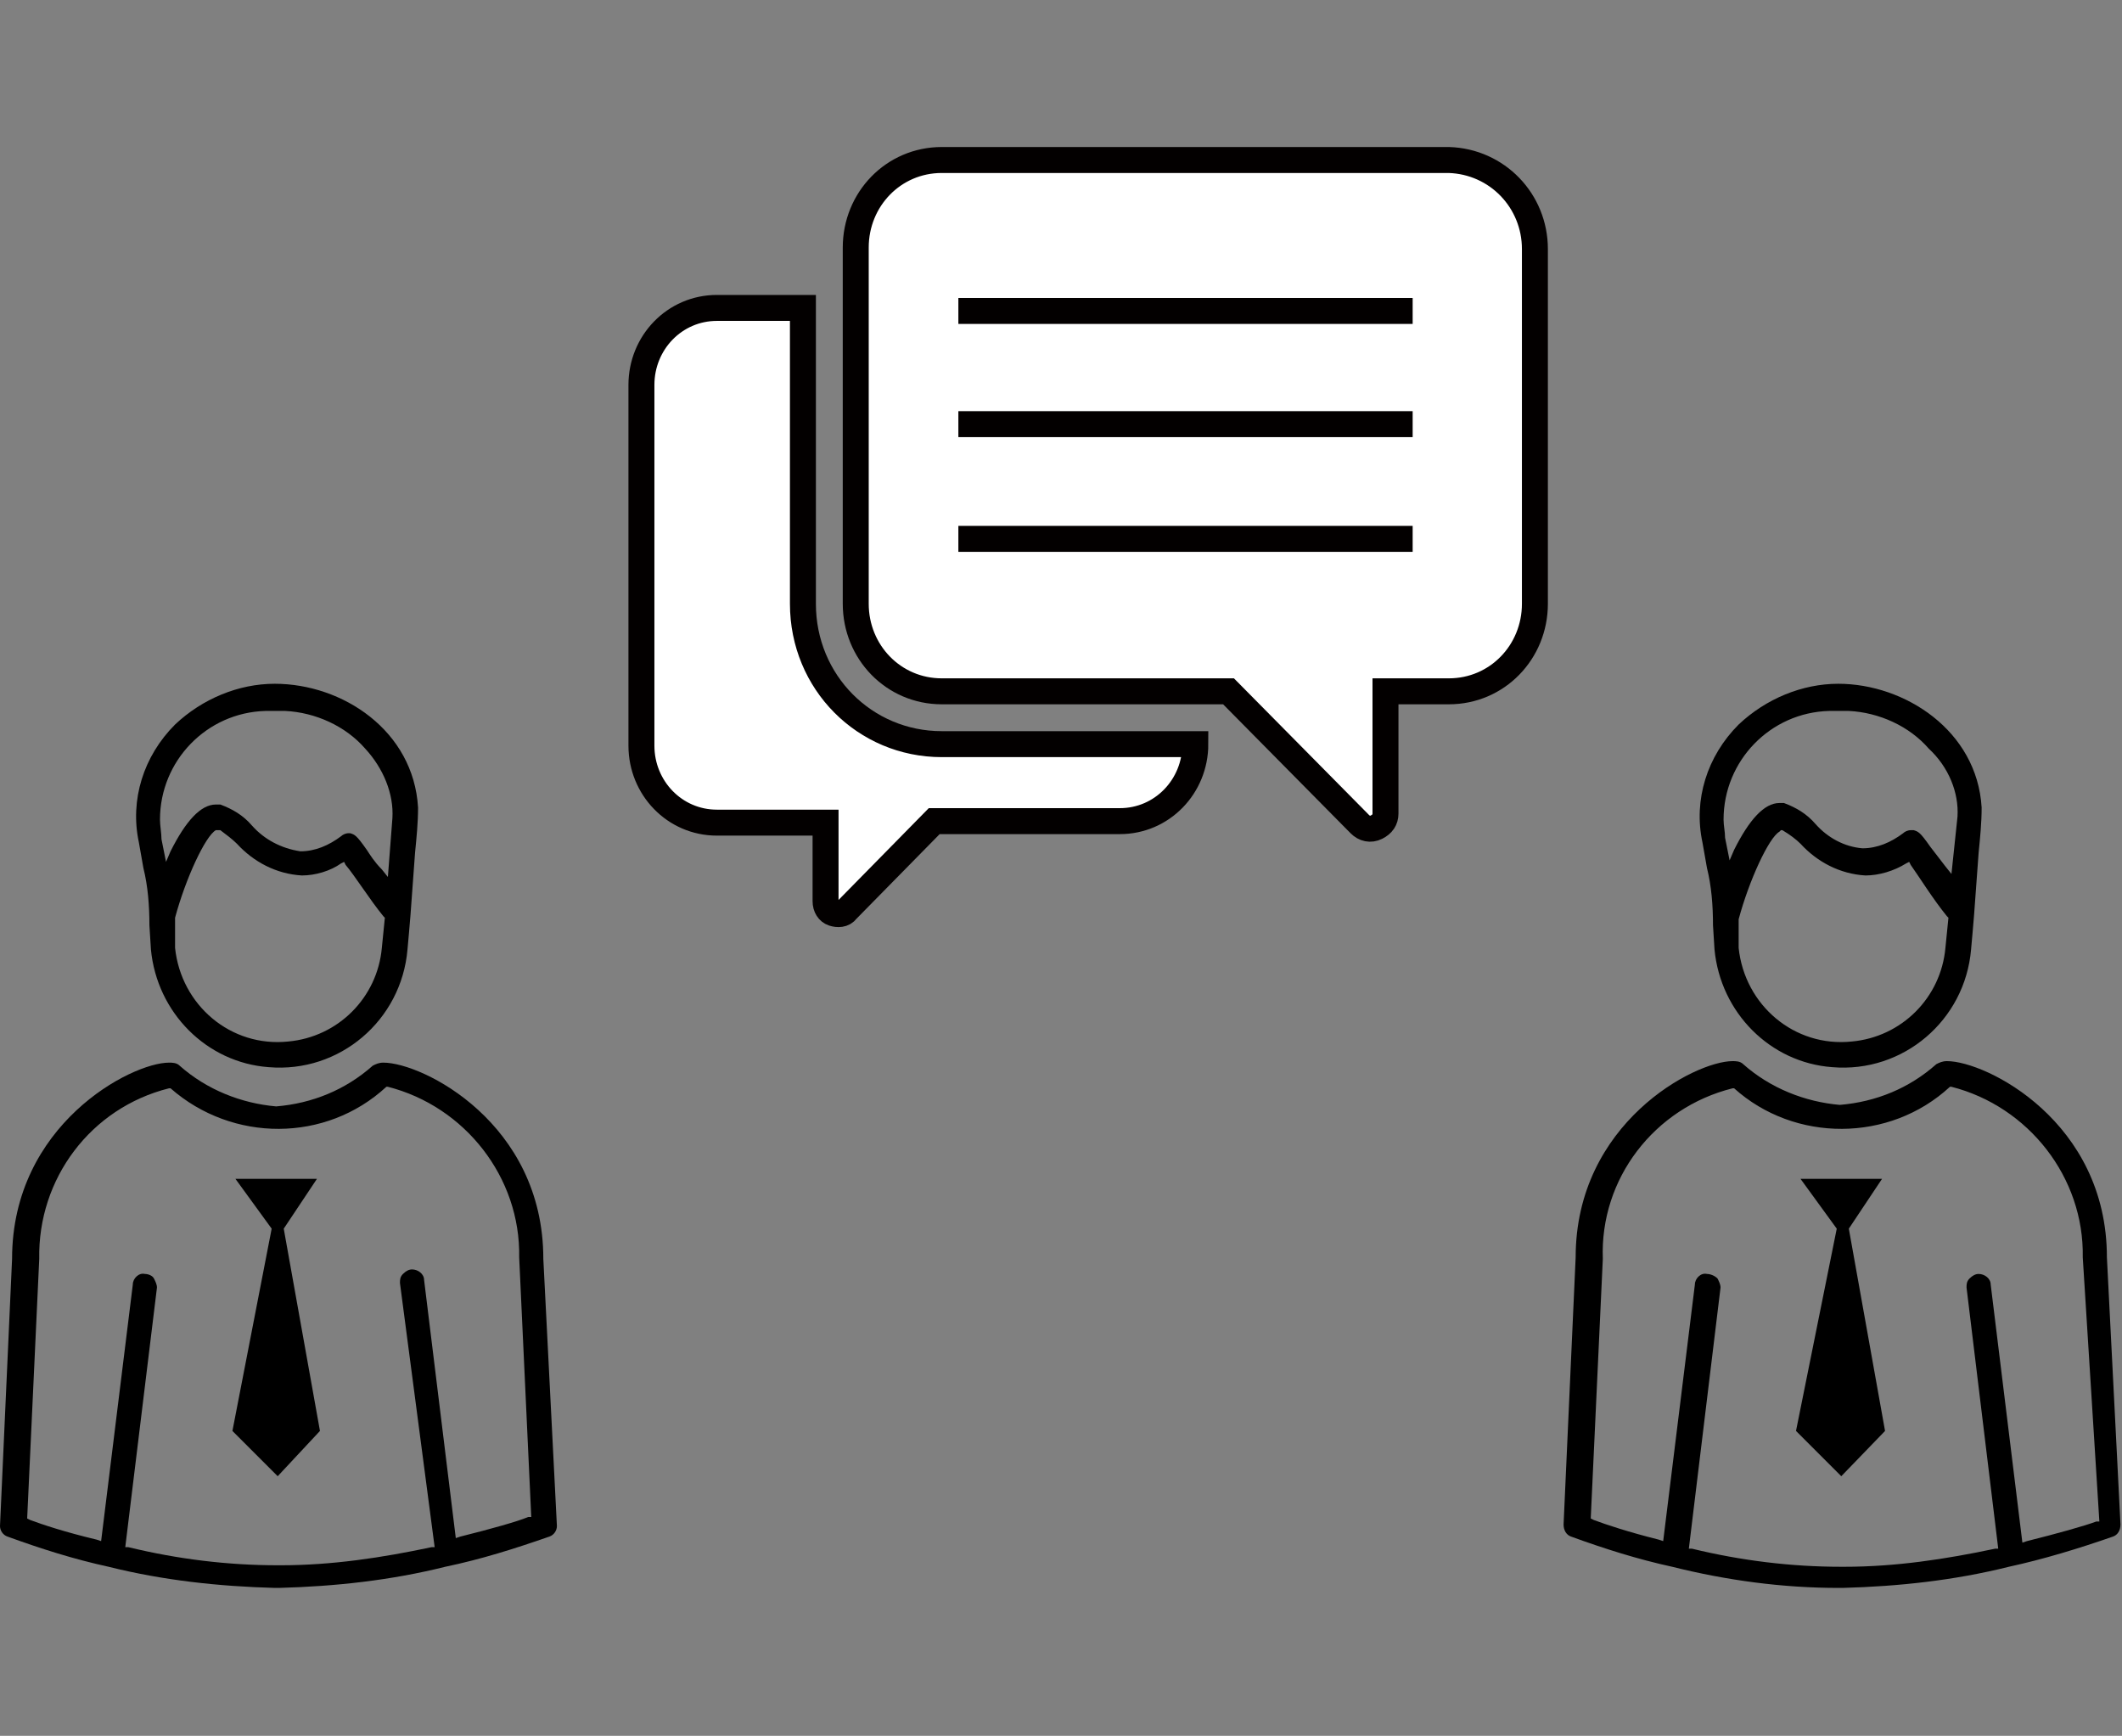 <?xml version="1.0" encoding="utf-8"?>
<!-- Generator: Adobe Illustrator 25.2.1, SVG Export Plug-In . SVG Version: 6.00 Build 0)  -->
<svg version="1.1" id="レイヤー_1" xmlns="http://www.w3.org/2000/svg" xmlns:xlink="http://www.w3.org/1999/xlink" x="0px"
	 y="0px" viewBox="0 0 140.6 115" style="enable-background:new 0 0 140.6 115;" xml:space="preserve">
<rect x="0" y="0" width="140.6" height="115" fill="#808080" stroke="none"/>
<style type="text/css">
	.st0{fill:#FFFFFF;stroke:#030000;stroke-width:1.72;stroke-miterlimit:10;}
	.st1{fill-rule:evenodd;clip-rule:evenodd;}
	.st2{fill:none;stroke:#030000;stroke-width:1.72;stroke-miterlimit:10;}
</style>
<g id="レイヤー_2_1_">
	<g id="レイヤー_1-2">
		<path class="st0" d="M53.2,40V20.4h-5.7c-2.8,0-5,2.3-5,5.1v23.9c0,2.8,2.2,5.1,5,5.1h7.2v5.2c0,0.4,0.2,0.7,0.5,0.8
			c0.3,0.1,0.7,0.1,0.9-0.2l5.8-5.9h12.3c2.8,0,5-2.3,5-5.1H62.4C57.3,49.3,53.2,45.2,53.2,40z"/>
		<path class="st0" d="M96,10.6H62.4c-3.2,0-5.7,2.6-5.7,5.8V40c0,3.2,2.5,5.8,5.7,5.8h19l8.7,8.8c0.3,0.3,0.7,0.4,1.1,0.2
			c0.4-0.2,0.6-0.5,0.6-0.9v-8.1H96c3.2,0,5.7-2.6,5.7-5.8V16.5C101.7,13.3,99.2,10.7,96,10.6z"/>
		<path id="_03_icon.svg" class="st1" d="M140,101.8c-2.3,0.8-4.6,1.5-6.9,2c-3.6,0.9-7.3,1.3-11,1.4h-0.3c-3.7,0-7.4-0.5-11-1.4
			c-2.3-0.5-4.5-1.2-6.7-2c-0.3-0.1-0.5-0.4-0.5-0.8l0.8-17.7c0-8.9,7.9-13,10.4-13c0.2,0,0.5,0,0.7,0.2c1.8,1.6,4.1,2.5,6.4,2.7
			c2.4-0.2,4.6-1.1,6.4-2.7c0.2-0.1,0.4-0.2,0.7-0.2c2.6,0,10.6,4,10.6,13l0.9,17.7C140.5,101.4,140.3,101.7,140,101.8L140,101.8z
			 M138,83.3c0.1-5.3-3.6-10-8.7-11.3h-0.1c-4,3.7-10.3,3.7-14.3,0.1l0,0h-0.1c-5.2,1.3-8.8,6-8.6,11.3l-0.8,17.2l0.2,0.1
			c0.8,0.3,2.3,0.8,4.3,1.3l0.3,0.1l2.1-17c0-0.4,0.4-0.8,0.8-0.7c0,0,0,0,0,0l0,0c0.2,0,0.5,0.1,0.7,0.3c0.1,0.2,0.2,0.4,0.2,0.6
			l-2.1,17.3h0.2c3.3,0.8,6.6,1.2,9.9,1.2h0.2c3.4,0,6.7-0.5,10-1.2h0.2l-2.1-17.3c0-0.2,0-0.4,0.2-0.6c0.2-0.2,0.4-0.3,0.6-0.3
			c0.4,0,0.8,0.3,0.8,0.7l0,0l2.1,17.1l0.3-0.1c2-0.5,3.8-1,4.6-1.3h0.2L138,83.3z M122,97.8l-3-3l2.7-13.4l-2.4-3.3h5.4l-2.2,3.3
			l2.4,13.4L122,97.8z M130.8,60.6c0,0.1-0.2,2.3-0.2,2.3c-0.4,4.7-4.5,8.2-9.2,7.8c-4.1-0.3-7.4-3.6-7.8-7.8l-0.1-1.6
			c0-1.3-0.1-2.6-0.4-3.8l-0.3-1.7c-0.6-2.8,0.3-5.7,2.4-7.8c1.8-1.7,4.2-2.7,6.6-2.7c4.4,0,9.2,3.1,9.5,8.2c0,1-0.1,2-0.2,3
			L130.8,60.6z M115.2,62.8c0.4,3.8,3.7,6.6,7.5,6.2c3.3-0.3,5.9-2.9,6.2-6.2l0.2-2l-0.1-0.1c-0.9-1.1-1.9-2.7-2.4-3.4l-0.1-0.2
			l-0.2,0.1c-0.8,0.5-1.8,0.8-2.7,0.8c-1.7-0.1-3.2-0.9-4.3-2.1c-0.3-0.3-0.7-0.6-1.2-0.9l-0.1,0l-0.1,0.1c-0.7,0.4-2,3.2-2.7,5.8
			c0,0,0,0.1,0,0.1V61L115.2,62.8z M127.8,49.6c-1.3-1.5-3.3-2.4-5.3-2.5h-1.3c-3.9,0.1-7,3.3-7,7.2c0,0.4,0.1,0.8,0.1,1.2l0.3,1.5
			l0.3-0.7c1-2,2-3.1,3-3.1c0.1,0,0.2,0,0.3,0c0.8,0.3,1.5,0.7,2.1,1.4c0.8,0.9,1.9,1.5,3.1,1.6c1,0,1.9-0.4,2.7-1
			c0.1-0.1,0.3-0.2,0.5-0.2h0.2c0.3,0.1,0.4,0.1,1.1,1.1l1,1.3l0.4,0.5l0.4-3.8C129.8,52.5,129.1,50.8,127.8,49.6L127.8,49.6z"/>
		<path id="_03_icon.svg-2" class="st1" d="M36.4,101.8c-2.3,0.8-4.5,1.5-6.9,2c-3.6,0.9-7.3,1.3-11,1.4h-0.3
			c-3.7-0.1-7.4-0.5-11-1.4c-2.3-0.5-4.5-1.2-6.7-2c-0.3-0.1-0.5-0.4-0.5-0.7l0.8-17.7c0-8.9,7.9-13,10.4-13c0.2,0,0.5,0,0.7,0.2
			c1.8,1.6,4.1,2.5,6.4,2.7c2.4-0.2,4.6-1.1,6.4-2.7c0.2-0.1,0.4-0.2,0.7-0.2c2.6,0,10.6,4,10.6,13l0.9,17.7
			C36.9,101.4,36.7,101.7,36.4,101.8z M34.4,83.3c0.1-5.3-3.6-10-8.7-11.3h-0.1c-4,3.7-10.2,3.7-14.3,0.1l0,0h-0.1
			c-5.2,1.3-8.7,6-8.6,11.3l-0.8,17.2l0.2,0.1c0.8,0.3,2.3,0.8,4.4,1.3l0.3,0.1l2.1-17c0-0.4,0.4-0.8,0.8-0.7c0,0,0,0,0,0l0,0
			c0.2,0,0.5,0.1,0.6,0.3c0.1,0.2,0.2,0.4,0.2,0.6l-2.1,17.2h0.2c3.3,0.8,6.6,1.2,9.9,1.2h0.2c3.4,0,6.7-0.5,10-1.2h0.2L26.5,85
			c0-0.2,0-0.4,0.2-0.6c0.2-0.2,0.4-0.3,0.6-0.3c0.4,0,0.8,0.3,0.8,0.7c0,0,0,0,0,0l0,0l2.1,17.1l0.3-0.1c2-0.5,3.8-1,4.5-1.3h0.2
			L34.4,83.3z M18.4,97.8l-3-3L18,81.4l-2.4-3.3H21l-2.2,3.3l2.4,13.4L18.4,97.8z M27.2,60.6c0,0.1-0.2,2.3-0.2,2.3
			c-0.4,4.7-4.5,8.2-9.2,7.8c-4.1-0.3-7.4-3.6-7.8-7.8l-0.1-1.6c0-1.3-0.1-2.6-0.4-3.8l-0.3-1.7c-0.6-2.8,0.3-5.7,2.4-7.8
			c1.8-1.7,4.2-2.7,6.6-2.7c4.5,0,9.2,3.1,9.5,8.2c0,1-0.1,2-0.2,3L27.2,60.6z M11.6,62.8c0.4,3.8,3.7,6.6,7.5,6.2
			c3.3-0.3,5.9-2.9,6.2-6.2l0.2-2l-0.1-0.1c-0.9-1.1-1.9-2.7-2.5-3.4l-0.1-0.2l-0.2,0.1C21.9,57.7,20.9,58,20,58
			c-1.7-0.1-3.2-0.9-4.3-2.1c-0.3-0.3-0.7-0.6-1.1-0.9l-0.1,0L14.3,55c-0.7,0.4-2,3.2-2.7,5.8c0,0,0,0.1,0,0.1V61L11.6,62.8z
			 M24.2,49.6c-1.3-1.5-3.3-2.4-5.3-2.5h-1.3c-3.9,0.1-7,3.3-7,7.2c0,0.4,0.1,0.9,0.1,1.3l0.3,1.5l0.3-0.7c1-2,2-3.1,3-3.1
			c0.1,0,0.2,0,0.3,0c0.8,0.3,1.5,0.7,2.1,1.4c0.8,0.9,1.9,1.5,3.2,1.7c1,0,1.9-0.4,2.7-1c0.1-0.1,0.3-0.2,0.5-0.2h0.1
			c0.3,0.1,0.4,0.1,1.1,1.1c0.2,0.3,0.5,0.8,1,1.3l0.4,0.5l0.3-3.9C26.1,52.6,25.4,50.9,24.2,49.6L24.2,49.6z"/>
		<line class="st2" x1="63.5" y1="20.6" x2="93.6" y2="20.6"/>
		<line class="st2" x1="63.5" y1="28.1" x2="93.6" y2="28.1"/>
		<line class="st2" x1="63.5" y1="35.7" x2="93.6" y2="35.7"/>
	</g>
</g>
</svg>
